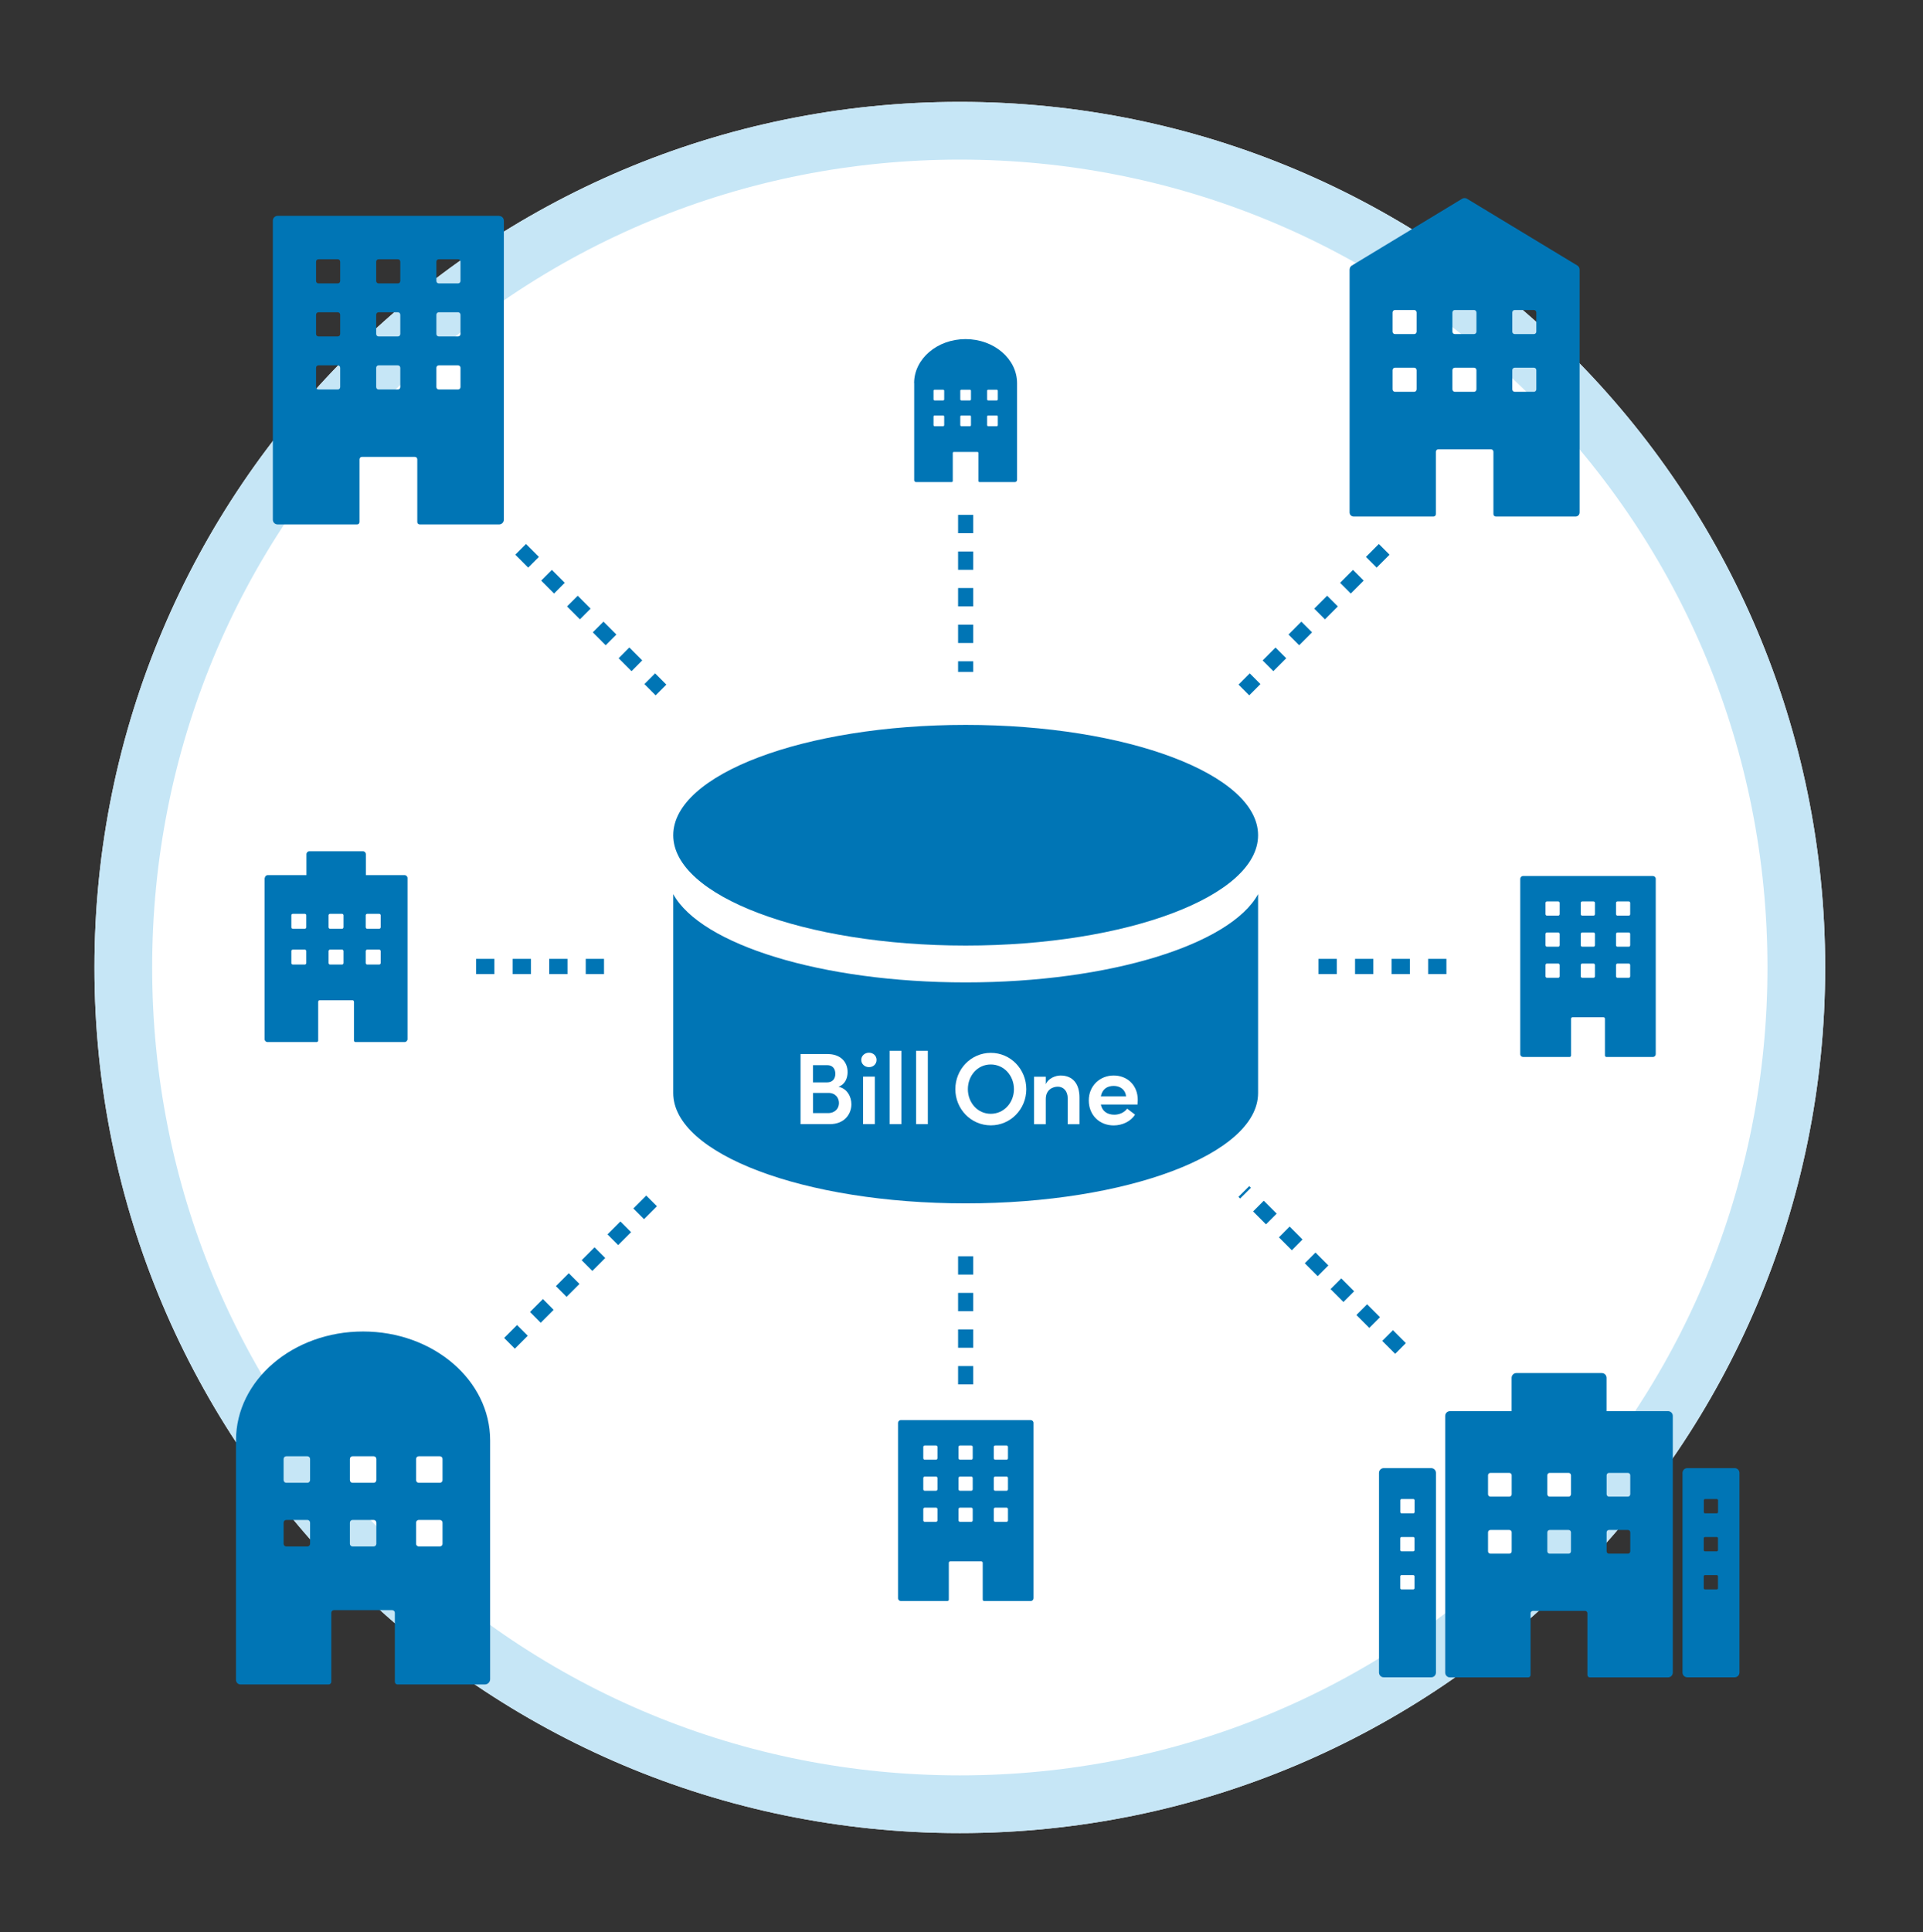 <svg width="220" height="221" viewBox="0 0 220 221" fill="none" xmlns="http://www.w3.org/2000/svg">
<rect x="0" y="0" width="220" height="221" fill="#333333" stroke="none"/>
<path d="M109.807 11.655C55.131 11.655 10.807 55.98 10.807 110.655C10.807 165.331 55.131 209.655 109.807 209.655C164.482 209.655 208.807 165.331 208.807 110.655C208.807 55.98 164.488 11.655 109.807 11.655Z" fill="white"/>
<path d="M109.807 18.255C134.485 18.255 157.69 27.869 175.141 45.321C192.593 62.772 202.207 85.977 202.207 110.655C202.207 135.334 192.593 158.538 175.141 175.99C157.69 193.441 134.485 203.055 109.807 203.055C85.128 203.055 61.924 193.441 44.472 175.99C27.021 158.538 17.407 135.334 17.407 110.655C17.407 85.977 27.021 62.772 44.472 45.321C61.924 27.869 85.128 18.255 109.807 18.255ZM109.807 11.655C55.131 11.655 10.807 55.98 10.807 110.655C10.807 165.331 55.131 209.655 109.807 209.655C164.482 209.655 208.807 165.331 208.807 110.655C208.807 55.98 164.488 11.655 109.807 11.655Z" fill="#C6E6F6"/>
<g clip-path="url(#clip0_6008_20066)">
<path d="M110.476 105.626C93.961 105.626 80.187 101.289 77.022 95.527V118.28C77.022 125.25 92.001 130.899 110.476 130.899C128.951 130.899 143.931 125.25 143.931 118.28V95.527C140.773 101.289 126.991 105.626 110.476 105.626Z" fill="white"/>
<path d="M110.476 112.361C93.961 112.361 80.187 108.025 77.022 102.263V125.015C77.022 131.985 92.001 137.634 110.476 137.634C128.951 137.634 143.931 131.985 143.931 125.015V102.263C140.773 108.025 126.991 112.361 110.476 112.361Z" fill="#0075B5"/>
<path d="M110.476 108.146C128.952 108.146 143.931 102.497 143.931 95.527C143.931 88.558 128.952 82.908 110.476 82.908C92 82.908 77.022 88.558 77.022 95.527C77.022 102.497 92 108.146 110.476 108.146Z" fill="#0075B5"/>
<path d="M97.405 126.293C97.405 127.422 96.607 128.57 94.942 128.57H91.585V120.557H94.699C96.086 120.557 96.971 121.391 96.971 122.616C96.971 123.242 96.737 123.998 95.93 124.294C96.902 124.494 97.405 125.415 97.405 126.293ZM94.647 121.826H93.007V123.79H94.647C95.236 123.79 95.566 123.39 95.566 122.816C95.566 122.243 95.262 121.826 94.647 121.826ZM94.725 127.309C95.549 127.309 95.982 126.762 95.982 126.162C95.982 125.589 95.609 124.998 94.768 124.998H93.016V127.309H94.733H94.725Z" fill="white"/>
<path d="M98.532 121.226C98.532 120.748 98.94 120.4 99.417 120.4C99.894 120.4 100.285 120.748 100.285 121.226C100.285 121.704 99.903 122.052 99.417 122.052C98.931 122.052 98.532 121.695 98.532 121.226ZM98.741 128.57V123.138H100.085V128.57H98.741Z" fill="white"/>
<path d="M101.776 128.57V120.183H103.121V128.57H101.776Z" fill="white"/>
<path d="M104.803 128.57V120.183H106.148V128.57H104.803Z" fill="white"/>
<path d="M109.296 124.572C109.296 122.303 111.075 120.418 113.356 120.418C115.637 120.418 117.415 122.303 117.415 124.572C117.415 126.84 115.628 128.709 113.356 128.709C111.083 128.709 109.296 126.84 109.296 124.572ZM116.001 124.572C116.001 123.034 114.874 121.747 113.347 121.747C111.82 121.747 110.728 123.042 110.728 124.572C110.728 126.101 111.829 127.388 113.347 127.388C114.865 127.388 116.001 126.11 116.001 124.572Z" fill="white"/>
<path d="M123.495 125.528V128.578H122.151V125.623C122.151 124.754 121.631 124.285 121.023 124.285C120.416 124.285 119.644 124.65 119.644 125.693V128.578H118.3V123.147H119.644V124.007C119.922 123.32 120.772 123.008 121.327 123.008C122.723 123.008 123.495 123.946 123.495 125.528Z" fill="white"/>
<path d="M130.139 126.327H125.941C126.089 127.083 126.67 127.492 127.485 127.492C128.066 127.492 128.63 127.24 128.951 126.797L129.853 127.483C129.35 128.274 128.387 128.717 127.407 128.717C125.794 128.717 124.562 127.553 124.562 125.858C124.562 124.163 125.855 123.008 127.407 123.008C128.96 123.008 130.165 124.111 130.165 125.806C130.165 125.954 130.157 126.136 130.139 126.327ZM128.83 125.389C128.752 124.641 128.171 124.198 127.416 124.198C126.661 124.198 126.106 124.563 125.941 125.389H128.83Z" fill="white"/>
<path d="M35.171 169.59H32.751C32.586 169.59 32.447 169.451 32.447 169.286V166.861C32.447 166.696 32.586 166.557 32.751 166.557H35.171C35.336 166.557 35.474 166.696 35.474 166.861V169.286C35.474 169.451 35.336 169.59 35.171 169.59ZM42.752 169.59H40.331C40.167 169.59 40.028 169.451 40.028 169.286V166.861C40.028 166.696 40.167 166.557 40.331 166.557H42.752C42.916 166.557 43.055 166.696 43.055 166.861V169.286C43.055 169.451 42.916 169.59 42.752 169.59ZM50.324 169.59H47.904C47.739 169.59 47.6 169.451 47.6 169.286V166.861C47.6 166.696 47.739 166.557 47.904 166.557H50.324C50.489 166.557 50.627 166.696 50.627 166.861V169.286C50.627 169.451 50.489 169.59 50.324 169.59ZM35.171 176.873H32.751C32.586 176.873 32.447 176.734 32.447 176.569V174.144C32.447 173.979 32.586 173.84 32.751 173.84H35.171C35.336 173.84 35.474 173.979 35.474 174.144V176.569C35.474 176.734 35.336 176.873 35.171 176.873ZM42.752 176.873H40.331C40.167 176.873 40.028 176.734 40.028 176.569V174.144C40.028 173.979 40.167 173.84 40.331 173.84H42.752C42.916 173.84 43.055 173.979 43.055 174.144V176.569C43.055 176.734 42.916 176.873 42.752 176.873ZM50.324 176.873H47.904C47.739 176.873 47.6 176.734 47.6 176.569V174.144C47.6 173.979 47.739 173.84 47.904 173.84H50.324C50.489 173.84 50.627 173.979 50.627 174.144V176.569C50.627 176.734 50.489 176.873 50.324 176.873ZM27 164.732V192.134C27 192.421 27.226 192.655 27.512 192.655H37.599C37.764 192.655 37.903 192.516 37.903 192.351V184.46C37.903 184.295 38.042 184.156 38.206 184.156H44.868C45.033 184.156 45.172 184.295 45.172 184.46V192.351C45.172 192.516 45.31 192.655 45.475 192.655H55.467C55.805 192.655 56.074 192.386 56.074 192.047V164.732C56.074 157.857 49.56 152.287 41.537 152.287C33.514 152.287 27 157.857 27 164.732Z" fill="#0075B5"/>
<path d="M107.9 45.799H106.92C106.85 45.799 106.798 45.747 106.798 45.677V44.695C106.798 44.626 106.85 44.573 106.92 44.573H107.9C107.969 44.573 108.021 44.626 108.021 44.695V45.677C108.021 45.747 107.969 45.799 107.9 45.799ZM110.962 45.799H109.982C109.912 45.799 109.86 45.747 109.86 45.677V44.695C109.86 44.626 109.912 44.573 109.982 44.573H110.962C111.031 44.573 111.083 44.626 111.083 44.695V45.677C111.083 45.747 111.031 45.799 110.962 45.799ZM114.032 45.799H113.052C112.983 45.799 112.931 45.747 112.931 45.677V44.695C112.931 44.626 112.983 44.573 113.052 44.573H114.032C114.102 44.573 114.154 44.626 114.154 44.695V45.677C114.154 45.747 114.102 45.799 114.032 45.799ZM107.9 48.745H106.92C106.85 48.745 106.798 48.693 106.798 48.623V47.641C106.798 47.572 106.85 47.52 106.92 47.52H107.9C107.969 47.52 108.021 47.572 108.021 47.641V48.623C108.021 48.693 107.969 48.745 107.9 48.745ZM110.962 48.745H109.982C109.912 48.745 109.86 48.693 109.86 48.623V47.641C109.86 47.572 109.912 47.52 109.982 47.52H110.962C111.031 47.52 111.083 47.572 111.083 47.641V48.623C111.083 48.693 111.031 48.745 110.962 48.745ZM114.032 48.745H113.052C112.983 48.745 112.931 48.693 112.931 48.623V47.641C112.931 47.572 112.983 47.52 113.052 47.52H114.032C114.102 47.52 114.154 47.572 114.154 47.641V48.623C114.154 48.693 114.102 48.745 114.032 48.745ZM104.587 43.826V54.924C104.587 55.037 104.682 55.133 104.795 55.133H108.88C108.949 55.133 109.001 55.081 109.001 55.011V51.813C109.001 51.743 109.054 51.691 109.123 51.691H111.82C111.89 51.691 111.942 51.743 111.942 51.813V55.011C111.942 55.081 111.994 55.133 112.063 55.133H116.114C116.253 55.133 116.357 55.02 116.357 54.889V43.826C116.357 41.045 113.72 38.785 110.467 38.785C107.215 38.785 104.578 41.045 104.578 43.826H104.587Z" fill="#0075B5"/>
<path d="M30.27 100.429V118.845C30.27 119.036 30.426 119.184 30.608 119.184H36.229C36.324 119.184 36.402 119.105 36.402 119.01V114.577C36.402 114.482 36.48 114.404 36.576 114.404H40.323C40.418 114.404 40.496 114.482 40.496 114.577V119.01C40.496 119.105 40.574 119.184 40.67 119.184H46.282C46.472 119.184 46.62 119.027 46.62 118.845V100.429C46.62 100.238 46.464 100.09 46.282 100.09H41.858V97.7C41.858 97.509 41.702 97.361 41.52 97.361H35.396C35.205 97.361 35.058 97.517 35.058 97.7V100.09H30.634C30.444 100.09 30.296 100.246 30.296 100.429H30.27ZM34.867 106.226H33.505C33.41 106.226 33.332 106.147 33.332 106.052V104.687C33.332 104.592 33.41 104.514 33.505 104.514H34.867C34.962 104.514 35.041 104.592 35.041 104.687V106.052C35.041 106.147 34.962 106.226 34.867 106.226ZM39.126 106.226H37.764C37.669 106.226 37.591 106.147 37.591 106.052V104.687C37.591 104.592 37.669 104.514 37.764 104.514H39.126C39.221 104.514 39.299 104.592 39.299 104.687V106.052C39.299 106.147 39.221 106.226 39.126 106.226ZM43.376 106.226H42.014C41.919 106.226 41.841 106.147 41.841 106.052V104.687C41.841 104.592 41.919 104.514 42.014 104.514H43.376C43.471 104.514 43.55 104.592 43.55 104.687V106.052C43.55 106.147 43.471 106.226 43.376 106.226ZM34.867 110.319H33.505C33.41 110.319 33.332 110.241 33.332 110.145V108.781C33.332 108.685 33.41 108.607 33.505 108.607H34.867C34.962 108.607 35.041 108.685 35.041 108.781V110.145C35.041 110.241 34.962 110.319 34.867 110.319ZM39.126 110.319H37.764C37.669 110.319 37.591 110.241 37.591 110.145V108.781C37.591 108.685 37.669 108.607 37.764 108.607H39.126C39.221 108.607 39.299 108.685 39.299 108.781V110.145C39.299 110.241 39.221 110.319 39.126 110.319ZM43.376 110.319H42.014C41.919 110.319 41.841 110.241 41.841 110.145V108.781C41.841 108.685 41.919 108.607 42.014 108.607H43.376C43.471 108.607 43.55 108.685 43.55 108.781V110.145C43.55 110.241 43.471 110.319 43.376 110.319Z" fill="#0075B5"/>
<path d="M57.089 24.689H31.762C31.458 24.689 31.215 24.932 31.215 25.236V59.435C31.215 59.739 31.458 59.982 31.762 59.982H40.852C41.008 59.982 41.129 59.86 41.129 59.704V52.534C41.129 52.378 41.251 52.256 41.407 52.256H47.461C47.617 52.256 47.739 52.378 47.739 52.534V59.704C47.739 59.86 47.86 59.982 48.016 59.982H57.098C57.401 59.982 57.644 59.739 57.644 59.435V25.245C57.644 24.941 57.401 24.698 57.098 24.698L57.089 24.689ZM38.918 44.269C38.918 44.426 38.796 44.547 38.64 44.547H36.437C36.281 44.547 36.159 44.426 36.159 44.269V42.062C36.159 41.905 36.281 41.784 36.437 41.784H38.64C38.796 41.784 38.918 41.905 38.918 42.062V44.269ZM38.918 38.203C38.918 38.359 38.796 38.481 38.64 38.481H36.437C36.281 38.481 36.159 38.359 36.159 38.203V35.996C36.159 35.839 36.281 35.718 36.437 35.718H38.64C38.796 35.718 38.918 35.839 38.918 35.996V38.203ZM38.918 32.137C38.918 32.293 38.796 32.415 38.64 32.415H36.437C36.281 32.415 36.159 32.293 36.159 32.137V29.929C36.159 29.773 36.281 29.651 36.437 29.651H38.64C38.796 29.651 38.918 29.773 38.918 29.929V32.137ZM45.796 44.269C45.796 44.426 45.674 44.547 45.518 44.547H43.315C43.159 44.547 43.038 44.426 43.038 44.269V42.062C43.038 41.905 43.159 41.784 43.315 41.784H45.518C45.674 41.784 45.796 41.905 45.796 42.062V44.269ZM45.796 38.203C45.796 38.359 45.674 38.481 45.518 38.481H43.315C43.159 38.481 43.038 38.359 43.038 38.203V35.996C43.038 35.839 43.159 35.718 43.315 35.718H45.518C45.674 35.718 45.796 35.839 45.796 35.996V38.203ZM45.796 32.137C45.796 32.293 45.674 32.415 45.518 32.415H43.315C43.159 32.415 43.038 32.293 43.038 32.137V29.929C43.038 29.773 43.159 29.651 43.315 29.651H45.518C45.674 29.651 45.796 29.773 45.796 29.929V32.137ZM52.683 44.269C52.683 44.426 52.561 44.547 52.405 44.547H50.202C50.046 44.547 49.925 44.426 49.925 44.269V42.062C49.925 41.905 50.046 41.784 50.202 41.784H52.405C52.561 41.784 52.683 41.905 52.683 42.062V44.269ZM52.683 38.203C52.683 38.359 52.561 38.481 52.405 38.481H50.202C50.046 38.481 49.925 38.359 49.925 38.203V35.996C49.925 35.839 50.046 35.718 50.202 35.718H52.405C52.561 35.718 52.683 35.839 52.683 35.996V38.203ZM52.683 32.137C52.683 32.293 52.561 32.415 52.405 32.415H50.202C50.046 32.415 49.925 32.293 49.925 32.137V29.929C49.925 29.773 50.046 29.651 50.202 29.651H52.405C52.561 29.651 52.683 29.773 52.683 29.929V32.137Z" fill="#0075B5"/>
<path d="M117.901 162.42H103.06C102.878 162.42 102.739 162.568 102.739 162.742V182.791C102.739 182.974 102.886 183.113 103.06 183.113H108.386C108.472 183.113 108.55 183.043 108.55 182.948V178.741C108.55 178.654 108.62 178.576 108.715 178.576H112.263C112.35 178.576 112.428 178.646 112.428 178.741V182.948C112.428 183.035 112.497 183.113 112.592 183.113H117.918C118.1 183.113 118.239 182.965 118.239 182.791V162.742C118.239 162.559 118.092 162.42 117.918 162.42H117.901ZM107.249 173.892C107.249 173.979 107.18 174.057 107.085 174.057H105.792C105.705 174.057 105.627 173.988 105.627 173.892V172.597C105.627 172.51 105.697 172.432 105.792 172.432H107.085C107.171 172.432 107.249 172.501 107.249 172.597V173.892ZM107.249 170.337C107.249 170.424 107.18 170.503 107.085 170.503H105.792C105.705 170.503 105.627 170.433 105.627 170.337V169.042C105.627 168.956 105.697 168.877 105.792 168.877H107.085C107.171 168.877 107.249 168.947 107.249 169.042V170.337ZM107.249 166.783C107.249 166.87 107.18 166.948 107.085 166.948H105.792C105.705 166.948 105.627 166.878 105.627 166.783V165.488C105.627 165.401 105.697 165.323 105.792 165.323H107.085C107.171 165.323 107.249 165.392 107.249 165.488V166.783ZM111.283 173.892C111.283 173.979 111.213 174.057 111.118 174.057H109.825C109.739 174.057 109.661 173.988 109.661 173.892V172.597C109.661 172.51 109.73 172.432 109.825 172.432H111.118C111.205 172.432 111.283 172.501 111.283 172.597V173.892ZM111.283 170.337C111.283 170.424 111.213 170.503 111.118 170.503H109.825C109.739 170.503 109.661 170.433 109.661 170.337V169.042C109.661 168.956 109.73 168.877 109.825 168.877H111.118C111.205 168.877 111.283 168.947 111.283 169.042V170.337ZM111.283 166.783C111.283 166.87 111.213 166.948 111.118 166.948H109.825C109.739 166.948 109.661 166.878 109.661 166.783V165.488C109.661 165.401 109.73 165.323 109.825 165.323H111.118C111.205 165.323 111.283 165.392 111.283 165.488V166.783ZM115.316 173.892C115.316 173.979 115.247 174.057 115.151 174.057H113.859C113.772 174.057 113.694 173.988 113.694 173.892V172.597C113.694 172.51 113.763 172.432 113.859 172.432H115.151C115.238 172.432 115.316 172.501 115.316 172.597V173.892ZM115.316 170.337C115.316 170.424 115.247 170.503 115.151 170.503H113.859C113.772 170.503 113.694 170.433 113.694 170.337V169.042C113.694 168.956 113.763 168.877 113.859 168.877H115.151C115.238 168.877 115.316 168.947 115.316 169.042V170.337ZM115.316 166.783C115.316 166.87 115.247 166.948 115.151 166.948H113.859C113.772 166.948 113.694 166.878 113.694 166.783V165.488C113.694 165.401 113.763 165.323 113.859 165.323H115.151C115.238 165.323 115.316 165.392 115.316 165.488V166.783Z" fill="#0075B5"/>
<path d="M189.086 100.194H174.245C174.063 100.194 173.924 100.342 173.924 100.516V120.565C173.924 120.748 174.072 120.887 174.245 120.887H179.571C179.658 120.887 179.736 120.817 179.736 120.722V116.516C179.736 116.429 179.805 116.35 179.901 116.35H183.448C183.535 116.35 183.613 116.42 183.613 116.516V120.722C183.613 120.809 183.682 120.887 183.778 120.887H189.103C189.285 120.887 189.424 120.739 189.424 120.565V100.516C189.424 100.333 189.277 100.194 189.103 100.194H189.086ZM178.435 111.666C178.435 111.753 178.365 111.831 178.27 111.831H176.977C176.891 111.831 176.813 111.762 176.813 111.666V110.371C176.813 110.284 176.882 110.206 176.977 110.206H178.27C178.357 110.206 178.435 110.276 178.435 110.371V111.666ZM178.435 108.112C178.435 108.198 178.365 108.277 178.27 108.277H176.977C176.891 108.277 176.813 108.207 176.813 108.112V106.817C176.813 106.73 176.882 106.652 176.977 106.652H178.27C178.357 106.652 178.435 106.721 178.435 106.817V108.112ZM178.435 104.557C178.435 104.644 178.365 104.722 178.27 104.722H176.977C176.891 104.722 176.813 104.653 176.813 104.557V103.262C176.813 103.175 176.882 103.097 176.977 103.097H178.27C178.357 103.097 178.435 103.167 178.435 103.262V104.557ZM182.468 111.666C182.468 111.753 182.399 111.831 182.303 111.831H181.011C180.924 111.831 180.846 111.762 180.846 111.666V110.371C180.846 110.284 180.915 110.206 181.011 110.206H182.303C182.39 110.206 182.468 110.276 182.468 110.371V111.666ZM182.468 108.112C182.468 108.198 182.399 108.277 182.303 108.277H181.011C180.924 108.277 180.846 108.207 180.846 108.112V106.817C180.846 106.73 180.915 106.652 181.011 106.652H182.303C182.39 106.652 182.468 106.721 182.468 106.817V108.112ZM182.468 104.557C182.468 104.644 182.399 104.722 182.303 104.722H181.011C180.924 104.722 180.846 104.653 180.846 104.557V103.262C180.846 103.175 180.915 103.097 181.011 103.097H182.303C182.39 103.097 182.468 103.167 182.468 103.262V104.557ZM186.501 111.666C186.501 111.753 186.432 111.831 186.336 111.831H185.044C184.957 111.831 184.879 111.762 184.879 111.666V110.371C184.879 110.284 184.949 110.206 185.044 110.206H186.336C186.423 110.206 186.501 110.276 186.501 110.371V111.666ZM186.501 108.112C186.501 108.198 186.432 108.277 186.336 108.277H185.044C184.957 108.277 184.879 108.207 184.879 108.112V106.817C184.879 106.73 184.949 106.652 185.044 106.652H186.336C186.423 106.652 186.501 106.721 186.501 106.817V108.112ZM186.501 104.557C186.501 104.644 186.432 104.722 186.336 104.722H185.044C184.957 104.722 184.879 104.653 184.879 104.557V103.262C184.879 103.175 184.949 103.097 185.044 103.097H186.336C186.423 103.097 186.501 103.167 186.501 103.262V104.557Z" fill="#0075B5"/>
<path d="M154.4 58.609C154.4 58.87 154.608 59.078 154.868 59.078H163.993C164.14 59.078 164.27 58.957 164.27 58.8V51.665C164.27 51.517 164.392 51.387 164.548 51.387H170.576C170.724 51.387 170.854 51.509 170.854 51.665V58.8C170.854 58.948 170.975 59.078 171.131 59.078H180.247C180.508 59.078 180.716 58.87 180.716 58.609V30.833C180.716 30.642 180.612 30.46 180.447 30.364L167.835 22.733C167.662 22.629 167.445 22.629 167.271 22.733L154.669 30.364C154.504 30.46 154.4 30.642 154.4 30.833V58.609ZM162.067 44.53C162.067 44.678 161.946 44.808 161.79 44.808H159.595C159.448 44.808 159.318 44.686 159.318 44.53V42.331C159.318 42.183 159.439 42.053 159.595 42.053H161.79C161.937 42.053 162.067 42.175 162.067 42.331V44.53ZM162.067 37.934C162.067 38.081 161.946 38.212 161.79 38.212H159.595C159.448 38.212 159.318 38.09 159.318 37.934V35.735C159.318 35.587 159.439 35.457 159.595 35.457H161.79C161.937 35.457 162.067 35.578 162.067 35.735V37.934ZM168.911 44.53C168.911 44.678 168.789 44.808 168.633 44.808H166.439C166.291 44.808 166.161 44.686 166.161 44.53V42.331C166.161 42.183 166.283 42.053 166.439 42.053H168.633C168.781 42.053 168.911 42.175 168.911 42.331V44.53ZM168.911 37.934C168.911 38.081 168.789 38.212 168.633 38.212H166.439C166.291 38.212 166.161 38.09 166.161 37.934V35.735C166.161 35.587 166.283 35.457 166.439 35.457H168.633C168.781 35.457 168.911 35.578 168.911 35.735V37.934ZM175.763 44.53C175.763 44.678 175.642 44.808 175.485 44.808H173.291C173.144 44.808 173.013 44.686 173.013 44.53V42.331C173.013 42.183 173.135 42.053 173.291 42.053H175.485C175.633 42.053 175.763 42.175 175.763 42.331V44.53ZM175.763 37.934C175.763 38.081 175.642 38.212 175.485 38.212H173.291C173.144 38.212 173.013 38.09 173.013 37.934V35.735C173.013 35.587 173.135 35.457 173.291 35.457H175.485C175.633 35.457 175.763 35.578 175.763 35.735V37.934Z" fill="#0075B5"/>
<path d="M163.733 167.913H158.312C158.008 167.913 157.765 168.156 157.765 168.46V191.291C157.765 191.595 158.008 191.838 158.312 191.838H163.733C164.036 191.838 164.279 191.595 164.279 191.291V168.46C164.279 168.156 164.036 167.913 163.733 167.913ZM161.824 181.644C161.824 181.722 161.764 181.783 161.686 181.783H160.333C160.255 181.783 160.194 181.722 160.194 181.644V180.288C160.194 180.21 160.255 180.149 160.333 180.149H161.686C161.764 180.149 161.824 180.21 161.824 180.288V181.644ZM161.824 177.29C161.824 177.368 161.764 177.429 161.686 177.429H160.333C160.255 177.429 160.194 177.368 160.194 177.29V175.934C160.194 175.856 160.255 175.795 160.333 175.795H161.686C161.764 175.795 161.824 175.856 161.824 175.934V177.29ZM161.833 172.945C161.833 173.023 161.772 173.084 161.694 173.084H160.341C160.263 173.084 160.202 173.023 160.202 172.945V171.589C160.202 171.511 160.263 171.45 160.341 171.45H161.694C161.772 171.45 161.833 171.511 161.833 171.589V172.945Z" fill="#0075B5"/>
<path d="M198.454 167.913H193.033C192.729 167.913 192.486 168.156 192.486 168.46V191.291C192.486 191.595 192.729 191.838 193.033 191.838H198.454C198.757 191.838 199 191.595 199 191.291V168.46C199 168.156 198.757 167.913 198.454 167.913ZM196.545 181.644C196.545 181.722 196.485 181.783 196.407 181.783H195.054C194.975 181.783 194.915 181.722 194.915 181.644V180.288C194.915 180.21 194.975 180.149 195.054 180.149H196.407C196.485 180.149 196.545 180.21 196.545 180.288V181.644ZM196.545 177.29C196.545 177.368 196.485 177.429 196.407 177.429H195.054C194.975 177.429 194.915 177.368 194.915 177.29V175.934C194.915 175.856 194.975 175.795 195.054 175.795H196.407C196.485 175.795 196.545 175.856 196.545 175.934V177.29ZM196.554 172.945C196.554 173.023 196.493 173.084 196.415 173.084H195.062C194.984 173.084 194.923 173.023 194.923 172.945V171.589C194.923 171.511 194.984 171.45 195.062 171.45H196.415C196.493 171.45 196.554 171.511 196.554 171.589V172.945Z" fill="#0075B5"/>
<path d="M190.847 161.395H183.795V157.588C183.795 157.284 183.552 157.041 183.249 157.041H173.482C173.178 157.041 172.936 157.284 172.936 157.588V161.395H165.884C165.58 161.395 165.337 161.638 165.337 161.942V191.3C165.337 191.604 165.58 191.847 165.884 191.847H174.835C174.983 191.847 175.104 191.725 175.104 191.578V184.512C175.104 184.364 175.225 184.243 175.373 184.243H181.34C181.488 184.243 181.609 184.364 181.609 184.512V191.578C181.609 191.725 181.731 191.847 181.878 191.847H190.829C191.133 191.847 191.376 191.604 191.376 191.3V161.942C191.376 161.638 191.133 161.395 190.829 161.395H190.847ZM172.944 177.429C172.944 177.577 172.823 177.698 172.675 177.698H170.507C170.359 177.698 170.238 177.577 170.238 177.429V175.256C170.238 175.109 170.359 174.987 170.507 174.987H172.675C172.823 174.987 172.944 175.109 172.944 175.256V177.429ZM172.944 170.902C172.944 171.05 172.823 171.172 172.675 171.172H170.507C170.359 171.172 170.238 171.05 170.238 170.902V168.73C170.238 168.582 170.359 168.46 170.507 168.46H172.675C172.823 168.46 172.944 168.582 172.944 168.73V170.902ZM179.727 177.429C179.727 177.577 179.606 177.698 179.458 177.698H177.29C177.142 177.698 177.021 177.577 177.021 177.429V175.256C177.021 175.109 177.142 174.987 177.29 174.987H179.458C179.606 174.987 179.727 175.109 179.727 175.256V177.429ZM179.727 170.902C179.727 171.05 179.606 171.172 179.458 171.172H177.29C177.142 171.172 177.021 171.05 177.021 170.902V168.73C177.021 168.582 177.142 168.46 177.29 168.46H179.458C179.606 168.46 179.727 168.582 179.727 168.73V170.902ZM186.51 177.429C186.51 177.577 186.389 177.698 186.241 177.698H184.073C183.925 177.698 183.804 177.577 183.804 177.429V175.256C183.804 175.109 183.925 174.987 184.073 174.987H186.241C186.389 174.987 186.51 175.109 186.51 175.256V177.429ZM186.51 170.902C186.51 171.05 186.389 171.172 186.241 171.172H184.073C183.925 171.172 183.804 171.05 183.804 170.902V168.73C183.804 168.582 183.925 168.46 184.073 168.46H186.241C186.389 168.46 186.51 168.582 186.51 168.73V170.902Z" fill="#0075B5"/>
<path d="M69.102 111.405H67.012V109.667H69.102V111.405ZM64.922 111.405H62.831V109.667H64.922V111.405ZM60.741 111.405H58.651V109.667H60.741V111.405ZM56.56 111.405H54.47V109.667H56.56V111.405Z" fill="#0075B5"/>
<path d="M165.476 111.405H163.386V109.667H165.476V111.405ZM161.295 111.405H159.205V109.667H161.295V111.405ZM157.115 111.405H155.024V109.667H157.115V111.405ZM152.934 111.405H150.844V109.667H152.934V111.405Z" fill="#0075B5"/>
<path d="M75.009 79.528L73.725 78.241L74.948 77.016L76.232 78.302L75.009 79.528ZM72.251 76.764L70.776 75.287L71.999 74.052L73.474 75.53L72.251 76.764ZM69.293 73.8L67.819 72.323L69.042 71.098L70.516 72.575L69.293 73.8ZM66.344 70.837L64.87 69.359L66.093 68.134L67.567 69.612L66.344 70.837ZM63.386 67.882L61.912 66.405L63.135 65.179L64.609 66.657L63.386 67.882ZM60.429 64.918L58.954 63.441L60.177 62.216L61.652 63.693L60.429 64.918Z" fill="#0075B5"/>
<path d="M142.916 79.528L141.693 78.302L142.976 77.016L144.199 78.241L142.916 79.528ZM145.674 76.764L144.451 75.539L145.925 74.061L147.148 75.287L145.674 76.764ZM148.632 73.8L147.409 72.575L148.883 71.098L150.106 72.323L148.632 73.8ZM151.581 70.837L150.358 69.612L151.832 68.134L153.055 69.359L151.581 70.837ZM154.538 67.882L153.315 66.657L154.79 65.179L156.013 66.405L154.538 67.882ZM157.496 64.918L156.273 63.693L157.748 62.216L158.971 63.441L157.496 64.918Z" fill="#0075B5"/>
<path d="M159.613 154.842L158.138 153.364L159.361 152.139L160.836 153.616L159.613 154.842ZM156.655 151.878L155.18 150.401L156.403 149.175L157.878 150.653L156.655 151.878ZM153.697 148.915L152.223 147.437L153.446 146.212L154.92 147.689L153.697 148.915ZM150.748 145.96L149.274 144.482L150.497 143.257L151.971 144.734L150.748 145.96ZM147.79 142.996L146.316 141.519L147.539 140.285L149.013 141.762L147.79 142.996ZM144.833 140.033L143.358 138.555L144.581 137.33L146.056 138.807L144.833 140.033ZM141.875 137.078L141.684 136.887L142.916 135.661L143.107 135.852L141.875 137.078Z" fill="#0075B5"/>
<path d="M58.902 154.251L57.679 153.025L59.154 151.548L60.377 152.773L58.902 154.251ZM61.86 151.287L60.637 150.053L62.111 148.576L63.334 149.81L61.86 151.287ZM64.817 148.324L63.594 147.098L65.069 145.621L66.292 146.846L64.817 148.324ZM67.766 145.36L66.543 144.135L68.018 142.657L69.241 143.883L67.766 145.36ZM70.724 142.405L69.501 141.18L70.976 139.702L72.199 140.928L70.724 142.405ZM73.682 139.442L72.459 138.216L73.933 136.739L75.156 137.964L73.682 139.442Z" fill="#0075B5"/>
<path d="M111.343 76.851H109.609V75.634H111.343V76.851ZM111.343 73.54H109.609V71.445H111.343V73.54ZM111.343 69.351H109.609V67.256H111.343V69.351ZM111.343 65.171H109.609V63.076H111.343V65.171ZM111.343 60.982H109.609V58.887H111.343V60.982Z" fill="#0075B5"/>
<path d="M111.343 158.335H109.609V156.241H111.343V158.335ZM111.343 154.146H109.609V152.052H111.343V154.146ZM111.343 149.966H109.609V147.872H111.343V149.966ZM111.343 145.777H109.609V143.683H111.343V145.777Z" fill="#0075B5"/>
</g>
<defs>
<clipPath id="clip0_6008_20066">
<rect width="172" height="170" fill="white" transform="translate(27 22.655)"/>
</clipPath>
</defs>
</svg>
